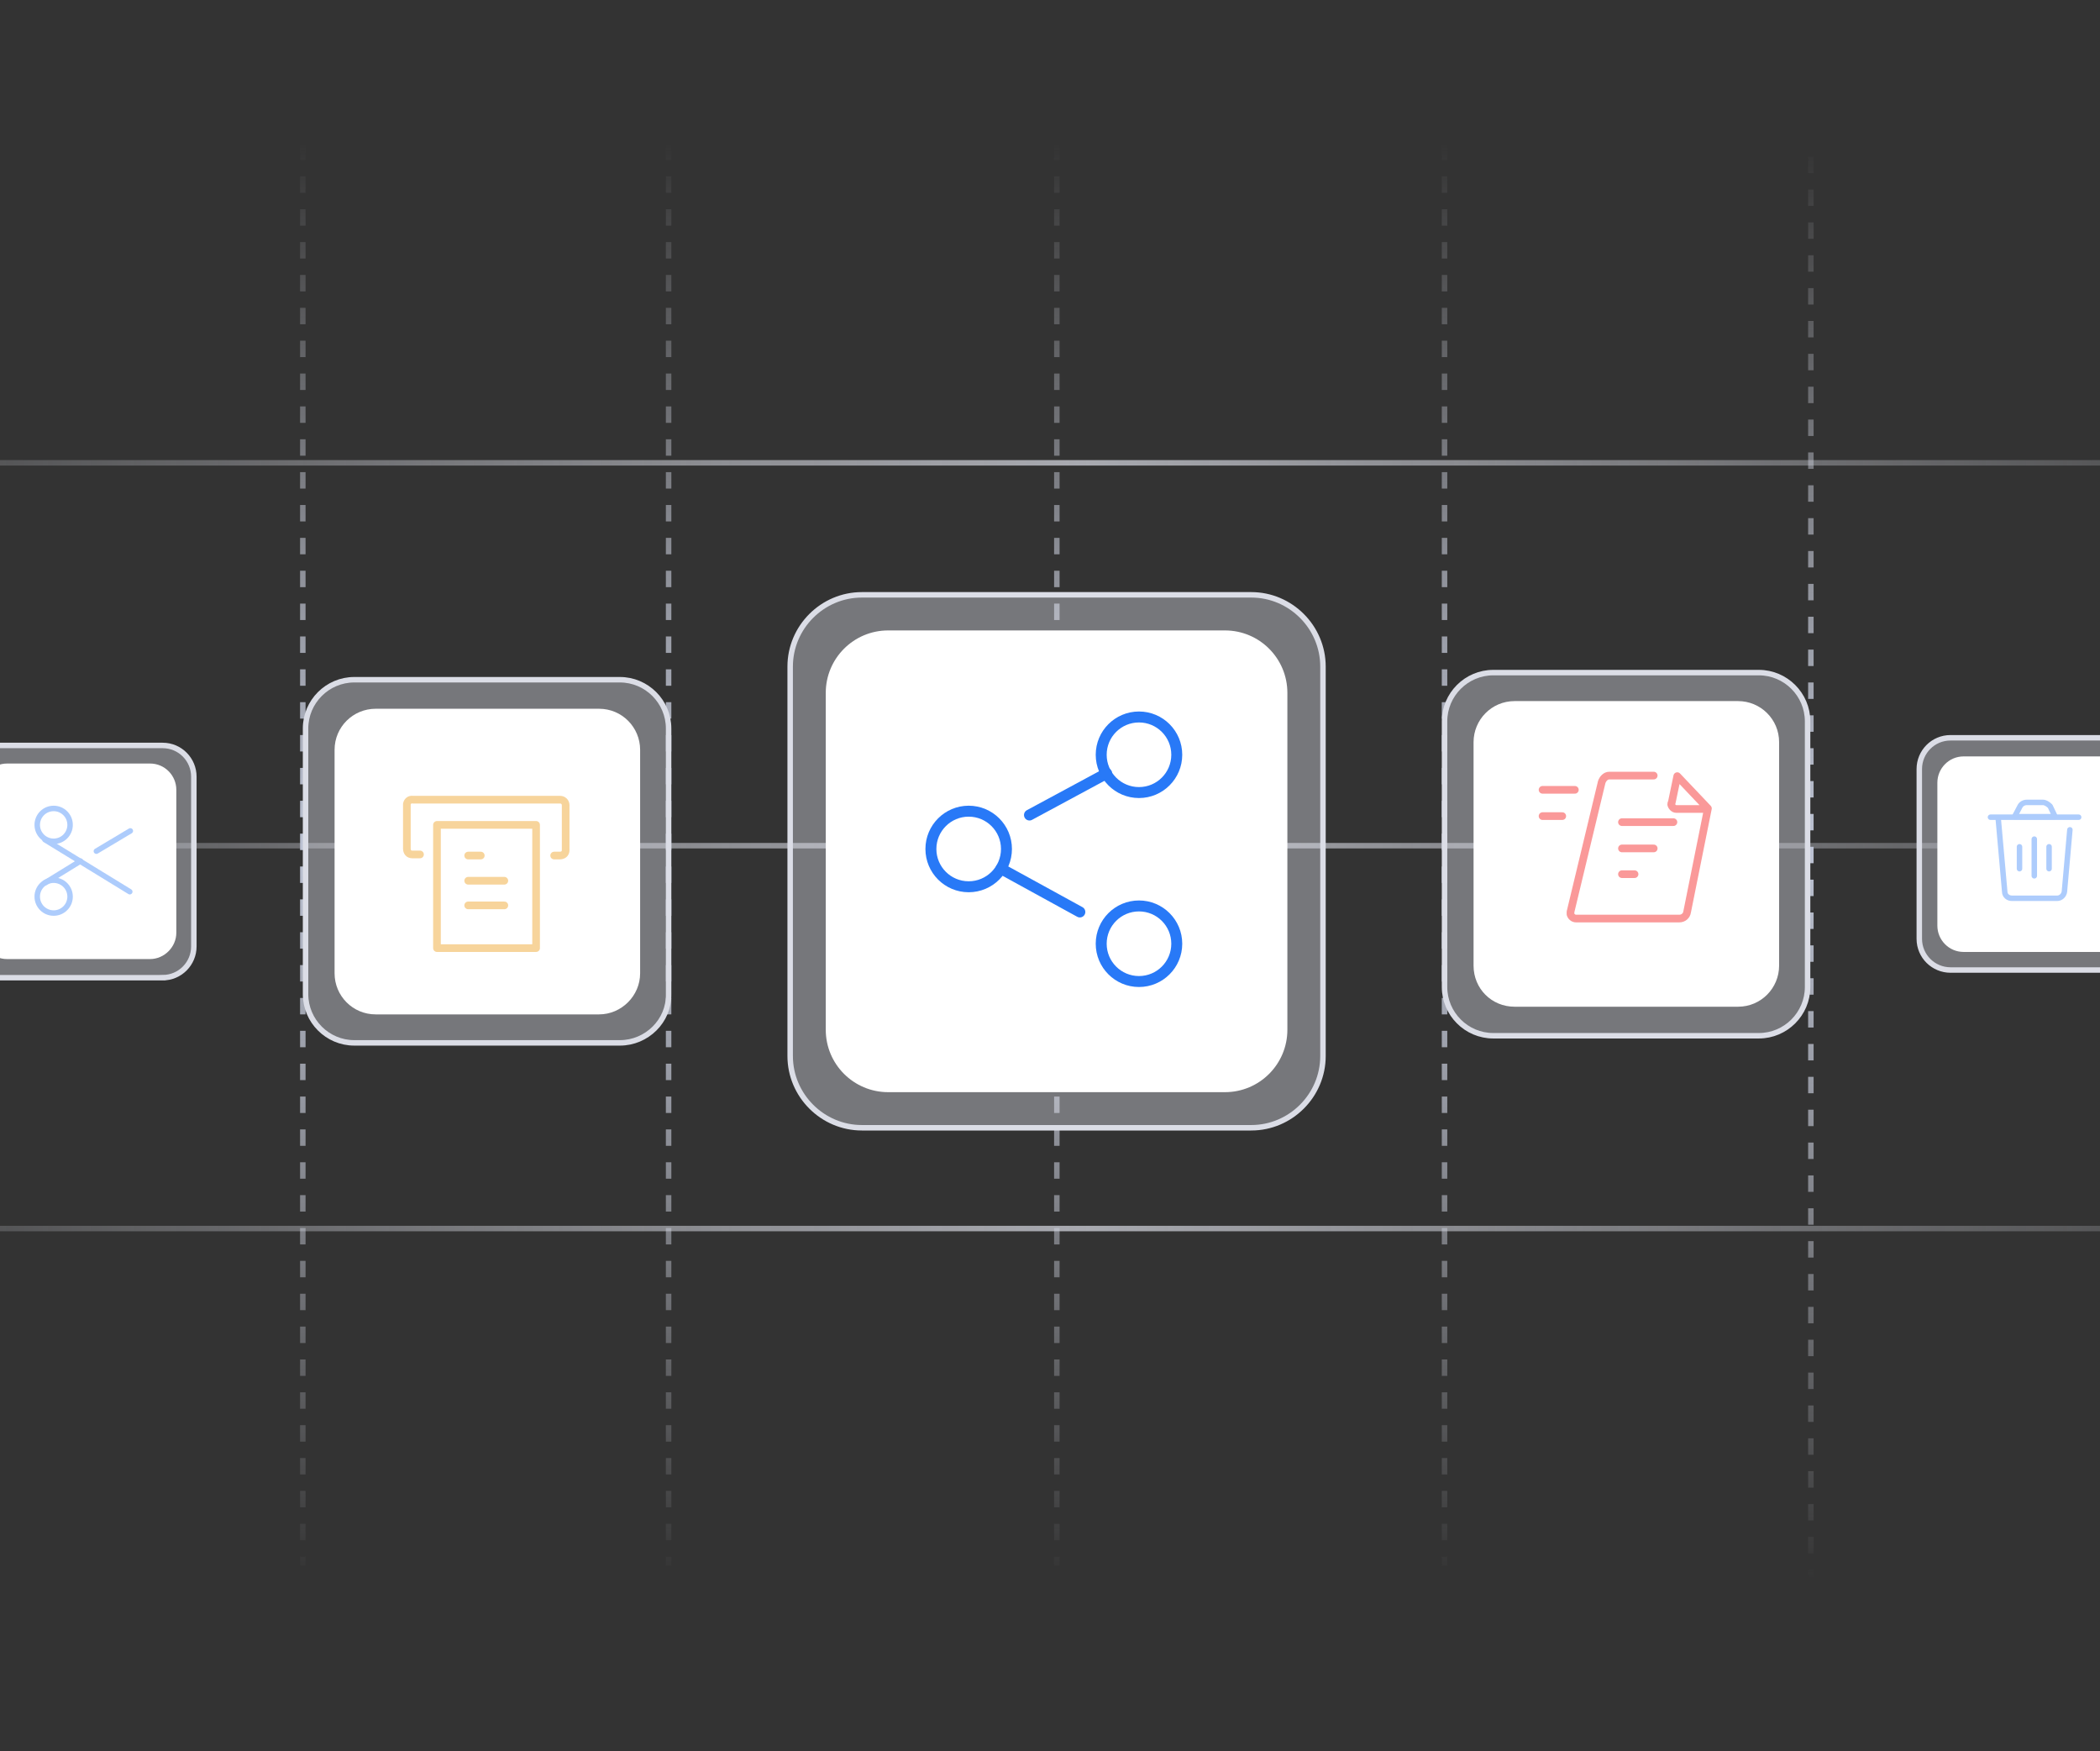 <?xml version="1.0" encoding="UTF-8"?>
<svg id="_图层_1" data-name="图层 1" xmlns="http://www.w3.org/2000/svg" xmlns:xlink="http://www.w3.org/1999/xlink" viewBox="0 0 383.5 319.7">
  <rect x="0" y="0" width="383.5" height="319.7" fill="#333333" stroke="none"/>
  <defs>
    <style>
      .cls-1, .cls-2, .cls-3, .cls-4, .cls-5 {
        fill: none;
      }

      .cls-2 {
        stroke: #f42a2a;
      }

      .cls-2, .cls-3 {
        stroke-width: 1.4px;
      }

      .cls-2, .cls-3, .cls-4, .cls-5 {
        stroke-linecap: round;
        stroke-linejoin: round;
      }

      .cls-3 {
        stroke: #efa52e;
      }

      .cls-4, .cls-5 {
        stroke: #2879f7;
      }

      .cls-6 {
        clip-path: url(#clippath);
      }

      .cls-7 {
        fill: #fff;
      }

      .cls-8 {
        fill: url(#_未命名的渐变_40);
      }

      .cls-9 {
        fill: url(#_未命名的渐变_39);
      }

      .cls-10 {
        fill: url(#_未命名的渐变_38);
      }

      .cls-11 {
        fill: url(#_未命名的渐变_53);
      }

      .cls-12 {
        clip-path: url(#clippath-1);
      }

      .cls-5 {
        stroke-width: 2px;
      }

      .cls-13 {
        fill: url(#_未命名的渐变_47);
      }

      .cls-13, .cls-14, .cls-15, .cls-16, .cls-17 {
        stroke: #dbdde6;
        stroke-miterlimit: 10;
      }

      .cls-14 {
        fill: url(#_未命名的渐变_48);
      }

      .cls-15 {
        fill: url(#_未命名的渐变_46);
      }

      .cls-16 {
        fill: url(#_未命名的渐变_50);
      }

      .cls-17 {
        fill: url(#_未命名的渐变_49);
      }

      .cls-18 {
        opacity: .38;
      }

      .cls-19 {
        opacity: .48;
      }
    </style>
    <clipPath id="clippath">
      <rect class="cls-1" width="383.5" height="319.7"/>
    </clipPath>
    <linearGradient id="_未命名的渐变_38" data-name="未命名的渐变 38" x1="-1.3" y1="237.5" x2="387.2" y2="237.5" gradientTransform="translate(0 322) scale(1 -1)" gradientUnits="userSpaceOnUse">
      <stop offset="0" stop-color="#dcdee7" stop-opacity=".2"/>
      <stop offset=".51" stop-color="#dbdde6" stop-opacity=".7"/>
      <stop offset="1" stop-color="#dcdee7" stop-opacity=".2"/>
    </linearGradient>
    <linearGradient id="_未命名的渐变_39" data-name="未命名的渐变 39" x1="-1.3" y1="167.6" x2="387.2" y2="167.6" gradientTransform="translate(0 322) scale(1 -1)" gradientUnits="userSpaceOnUse">
      <stop offset="0" stop-color="#dcdee7" stop-opacity=".2"/>
      <stop offset=".51" stop-color="#dbdde6" stop-opacity=".7"/>
      <stop offset="1" stop-color="#dcdee7" stop-opacity=".2"/>
    </linearGradient>
    <linearGradient id="_未命名的渐变_40" data-name="未命名的渐变 40" x1="-1.3" y1="97.7" x2="387.2" y2="97.7" gradientTransform="translate(0 322) scale(1 -1)" gradientUnits="userSpaceOnUse">
      <stop offset="0" stop-color="#dcdee7" stop-opacity=".2"/>
      <stop offset=".51" stop-color="#dbdde6" stop-opacity=".7"/>
      <stop offset="1" stop-color="#dcdee7" stop-opacity=".2"/>
    </linearGradient>
    <linearGradient id="_未命名的渐变_53" data-name="未命名的渐变 53" x1="193" y1="288.3" x2="193" y2="26.2" gradientUnits="userSpaceOnUse">
      <stop offset="0" stop-color="#dcdee7" stop-opacity="0"/>
      <stop offset=".51" stop-color="#bcc2d3"/>
      <stop offset="1" stop-color="#dcdee7" stop-opacity="0"/>
    </linearGradient>
    <clipPath id="clippath-1">
      <rect class="cls-1" width="383.5" height="319.7"/>
    </clipPath>
    <linearGradient id="_未命名的渐变_46" data-name="未命名的渐变 46" x1="55.8" y1="164.75" x2="122.1" y2="164.75" gradientTransform="translate(0 322) scale(1 -1)" gradientUnits="userSpaceOnUse">
      <stop offset="0" stop-color="#dbdde6" stop-opacity=".4"/>
      <stop offset=".09" stop-color="#dbdde6" stop-opacity=".4"/>
      <stop offset="1" stop-color="#dbdde6" stop-opacity=".4"/>
    </linearGradient>
    <linearGradient id="_未命名的渐变_47" data-name="未命名的渐变 47" x1="-7" y1="164.7" x2="35.4" y2="164.7" gradientTransform="translate(0 322) scale(1 -1)" gradientUnits="userSpaceOnUse">
      <stop offset="0" stop-color="#dbdde6" stop-opacity=".4"/>
      <stop offset=".09" stop-color="#dbdde6" stop-opacity=".4"/>
      <stop offset="1" stop-color="#dbdde6" stop-opacity=".4"/>
    </linearGradient>
    <linearGradient id="_未命名的渐变_48" data-name="未命名的渐变 48" x1="-2518.43" y1="166.05" x2="-2452.13" y2="166.05" gradientTransform="translate(-2188.33 322) rotate(-180)" gradientUnits="userSpaceOnUse">
      <stop offset="0" stop-color="#dbdde6" stop-opacity=".4"/>
      <stop offset=".09" stop-color="#dbdde6" stop-opacity=".4"/>
      <stop offset="1" stop-color="#dbdde6" stop-opacity=".4"/>
    </linearGradient>
    <linearGradient id="_未命名的渐变_49" data-name="未命名的渐变 49" x1="-2581.23" y1="166.1" x2="-2538.83" y2="166.1" gradientTransform="translate(-2188.33 322) rotate(-180)" gradientUnits="userSpaceOnUse">
      <stop offset="0" stop-color="#dbdde6" stop-opacity=".4"/>
      <stop offset=".09" stop-color="#dbdde6" stop-opacity=".4"/>
      <stop offset="1" stop-color="#dbdde6" stop-opacity=".4"/>
    </linearGradient>
    <linearGradient id="_未命名的渐变_50" data-name="未命名的渐变 50" x1="144.3" y1="164.75" x2="241.6" y2="164.75" gradientTransform="translate(0 322) scale(1 -1)" gradientUnits="userSpaceOnUse">
      <stop offset="0" stop-color="#dbdde6" stop-opacity=".4"/>
      <stop offset=".09" stop-color="#dbdde6" stop-opacity=".4"/>
      <stop offset="1" stop-color="#dbdde6" stop-opacity=".4"/>
    </linearGradient>
  </defs>
  <g>
    <path class="cls-1" d="M163.45,278.3c0,.78,.41,1.51,1.09,1.9l2.5,1.45v-10.88l14.25-8.34-3.63-2.14-14.22,8.34v9.66Z"/>
    <path class="cls-1" d="M186.12,265.23h0l-2.56-1.47c-.59-.37-1.33-.37-1.92,0l-13.15,7.69h0v10.06c.02,.62,.34,1.18,.87,1.5l2.72,1.6v-11.01l11.31-6.8h0v12.06c0,.92-.5,1.76-1.29,2.23l-8.1,4.68c-.8,.45-1.78,.45-2.57,0l-8.16-4.71c-.79-.46-1.28-1.3-1.29-2.21v-9.39c0-.92,.48-1.77,1.27-2.23l8.36-5.02,4.64-2.72-2.09-1.23c-.9-.52-2-.52-2.9,0l-11.55,6.67c-.9,.51-1.45,1.47-1.45,2.5v13.34c0,1.03,.55,1.99,1.45,2.5l11.55,6.67c.9,.53,2.01,.53,2.9,0l11.55-6.67c.89-.52,1.45-1.47,1.45-2.5v-13.27c.09-.89-.31-1.76-1.05-2.27Z"/>
    <path class="cls-1" d="M211.97,267.1c-.79-.59-1.68-1.02-2.63-1.27-1.14-.3-2.32-.45-3.5-.44h-9.39v18.29h3.77v-5.44h5.62c1.18,.02,2.36-.13,3.5-.44,.95-.24,1.84-.67,2.63-1.25,.7-.53,1.27-1.22,1.65-2.01,.41-.86,.61-1.79,.6-2.74,.02-.93-.18-1.86-.58-2.7-.38-.8-.96-1.49-1.67-2.01Zm-2.94,8.07c-.88,.77-2.03,1.16-3.19,1.09h-5.62v-8.88h5.62c2.6,.22,4.54,2.51,4.31,5.12-.08,.99-.48,1.93-1.12,2.68Z"/>
    <path class="cls-1" d="M219.03,264.89c-.54-.03-1.07,.19-1.43,.6-.34,.37-.53,.86-.53,1.36,0,.51,.19,1,.53,1.38,.37,.4,.89,.61,1.43,.58,.53,.02,1.05-.19,1.41-.58,.35-.37,.55-.87,.54-1.38,0-.51-.19-1-.54-1.36-.36-.4-.88-.62-1.41-.6Z"/>
    <rect class="cls-1" x="217.19" y="270.38" width="3.66" height="13.31"/>
    <path class="cls-1" d="M237.21,271.45c-1.66-1.01-3.59-1.48-5.53-1.34h-7.05v13.58h3.63v-11.75h3.39c.98-.06,1.94,.23,2.72,.82,.69,.72,1.04,1.71,.94,2.7v8.23h3.63v-8.23c.11-1.54-.53-3.03-1.72-4.01Z"/>
    <path class="cls-1" d="M246.55,270.58c-.92,.28-1.77,.74-2.52,1.34-.68,.55-1.23,1.25-1.6,2.05-.75,1.7-.75,3.63,0,5.33,.37,.8,.92,1.51,1.6,2.07,.75,.59,1.61,1.04,2.52,1.32,1.06,.32,2.17,.48,3.28,.47h3.26v.27c.09,1.03-.3,2.05-1.05,2.76-.86,.65-1.92,.97-2.99,.89-.78,0-1.56-.11-2.3-.34-.71-.22-1.39-.55-2.01-.96l-.91,1.56c.4,.28,.82,.52,1.27,.71,.46,.2,.93,.36,1.41,.49,.48,.12,.96,.22,1.45,.29,.45,.03,.89,.03,1.34,0,1.1,.02,2.19-.11,3.25-.4,.84-.21,1.63-.59,2.32-1.12,.61-.48,1.1-1.1,1.41-1.81,.31-.7,.47-1.46,.45-2.23v-13.15h-6.91c-1.11-.01-2.22,.15-3.28,.47Zm6.55,10.75h-3.26c-1.11,.06-2.2-.36-2.97-1.16-.81-1.03-1.2-2.32-1.07-3.63-.08-1.25,.3-2.48,1.07-3.46,.78-.8,1.86-1.22,2.97-1.16h3.26v9.41Z"/>
    <path class="cls-1" d="M272.24,274.15c1.01-.29,1.91-.87,2.59-1.67,.55-.81,.83-1.78,.8-2.76,0-.64-.18-1.26-.51-1.81-.37-.63-.89-1.16-1.52-1.54-.78-.48-1.64-.83-2.54-1.03-1.15-.26-2.33-.38-3.52-.36-1.56-.02-3.11,.23-4.59,.74-1.24,.43-2.4,1.08-3.41,1.92l1.16,1.58c.9-.81,1.96-1.42,3.1-1.81,1.17-.38,2.4-.56,3.63-.54,1.05-.06,2.1,.22,2.99,.78,.72,.53,1.14,1.37,1.12,2.27,0,2.27-1.25,3.39-3.79,3.39h-4.82v1.96h5.44c1.09-.08,2.17,.22,3.06,.85,.67,.62,1.03,1.5,.98,2.41,.02,1.02-.43,1.98-1.23,2.61-1.17,.8-2.58,1.17-3.99,1.05-1.24,0-2.46-.2-3.63-.62-1.17-.45-2.24-1.13-3.15-1.99l-1.31,1.56c1.06,.96,2.29,1.7,3.63,2.19,1.51,.56,3.11,.83,4.71,.82,1.36,.02,2.72-.12,4.04-.42,.99-.23,1.94-.62,2.81-1.14,.68-.42,1.24-1.01,1.63-1.7,.35-.64,.53-1.36,.53-2.09,.05-1.12-.36-2.22-1.12-3.05-.86-.81-1.94-1.37-3.1-1.6Z"/>
    <path class="cls-1" d="M284.03,281.73l6.65-5.02c.53-.4,1.03-.8,1.52-1.23,.48-.41,.91-.87,1.29-1.38,.38-.52,.68-1.08,.91-1.69,.23-.68,.34-1.39,.33-2.1,0-.74-.16-1.48-.49-2.14-.35-.68-.87-1.27-1.5-1.7-.76-.52-1.62-.9-2.52-1.11-1.19-.29-2.41-.43-3.63-.4-1.56-.02-3.11,.23-4.59,.74-1.28,.44-2.47,1.11-3.5,1.99l1.16,1.58c.9-.81,1.96-1.42,3.1-1.81,1.17-.38,2.4-.56,3.63-.54,1.16-.09,2.32,.26,3.23,1,.73,.69,1.13,1.66,1.07,2.67,.01,.81-.25,1.6-.74,2.25-.5,.66-1.12,1.22-1.81,1.67l-9.39,7.25v2.09h16.19v-2.1h-10.9Z"/>
  </g>
  <g>
    <g class="cls-6">
      <g>
        <g>
          <rect class="cls-10" x="-1.3" y="84" width="388.5" height="1"/>
          <rect class="cls-9" x="-1.3" y="153.9" width="388.5" height="1"/>
          <rect class="cls-8" x="-1.3" y="223.8" width="388.5" height="1"/>
        </g>
        <path class="cls-11" d="M264.3,285.9h-1v-1.7h1v1.7Zm0-4.7h-1v-3h1v3Zm0-6h-1v-3h1v3Zm0-6h-1v-3h1v3Zm0-6h-1v-3h1v3Zm0-6h-1v-3h1v3Zm0-6h-1v-3h1v3Zm0-6h-1v-3h1v3Zm0-6h-1v-3h1v3Zm0-6h-1v-3h1v3Zm0-6h-1v-3h1v3Zm0-6h-1v-3h1v3Zm0-6h-1v-3h1v3Zm0-6h-1v-3h1v3Zm0-6h-1v-3h1v3Zm0-6h-1v-3h1v3Zm0-6h-1v-3h1v3Zm0-6h-1v-3h1v3Zm0-6h-1v-3h1v3Zm0-6h-1v-3h1v3Zm0-6h-1v-3h1v3Zm0-6h-1v-3h1v3Zm0-6h-1v-3h1v3Zm0-6h-1v-3h1v3Zm0-6h-1v-3h1v3Zm0-6h-1v-3h1v3Zm0-6h-1v-3h1v3Zm0-6h-1v-3h1v3Zm0-6h-1v-3h1v3Zm0-6h-1v-3h1v3Zm0-6h-1v-3h1v3Zm0-6h-1v-3h1v3Zm0-6h-1v-3h1v3Zm0-6h-1v-3h1v3Zm0-6h-1v-3h1v3Zm0-6h-1v-3h1v3Zm0-6h-1v-3h1v3Zm0-6h-1v-3h1v3Zm0-6h-1v-3h1v3Zm0-6h-1v-3h1v3Zm0-6h-1v-3h1v3Zm0-6h-1v-3h1v3Zm0-6h-1v-3h1v3Zm0-6h-1v-3h1v3Zm66.9,259.1h-1v-1.7h1v1.7Zm0-4.7h-1v-3h1v3Zm0-6h-1v-3h1v3Zm0-6h-1v-3h1v3Zm0-6h-1v-3h1v3Zm0-6h-1v-3h1v3Zm0-6h-1v-3h1v3Zm0-6h-1v-3h1v3Zm0-6h-1v-3h1v3Zm0-6h-1v-3h1v3Zm0-6h-1v-3h1v3Zm0-6h-1v-3h1v3Zm0-6h-1v-3h1v3Zm0-6h-1v-3h1v3Zm0-6h-1v-3h1v3Zm0-6h-1v-3h1v3Zm0-6h-1v-3h1v3Zm0-6h-1v-3h1v3Zm0-6h-1v-3h1v3Zm0-6h-1v-3h1v3Zm0-6h-1v-3h1v3Zm0-6h-1v-3h1v3Zm0-6h-1v-3h1v3Zm0-6h-1v-3h1v3Zm0-6h-1v-3h1v3Zm0-6h-1v-3h1v3Zm0-6h-1v-3h1v3Zm0-6h-1v-3h1v3Zm0-6h-1v-3h1v3Zm0-6h-1v-3h1v3Zm0-6h-1v-3h1v3Zm0-6h-1v-3h1v3Zm0-6h-1v-3h1v3Zm0-6h-1v-3h1v3Zm0-6h-1v-3h1v3Zm0-6h-1v-3h1v3Zm0-6h-1v-3h1v3Zm0-6h-1v-3h1v3Zm0-6h-1v-3h1v3Zm0-6h-1v-3h1v3Zm0-6h-1v-3h1v3Zm0-6h-1v-3h1v3Zm0-6h-1v-3h1v3Zm0-6h-1v-3h1v3Zm-137.7,254.3h-1v-1.7h1v1.7Zm0-4.7h-1v-3h1v3Zm0-6h-1v-3h1v3Zm0-6h-1v-3h1v3Zm0-6h-1v-3h1v3Zm0-6h-1v-3h1v3Zm0-6h-1v-3h1v3Zm0-6h-1v-3h1v3Zm0-6h-1v-3h1v3Zm0-6h-1v-3h1v3Zm0-6h-1v-3h1v3Zm0-6h-1v-3h1v3Zm0-6h-1v-3h1v3Zm0-6h-1v-3h1v3Zm0-6h-1v-3h1v3Zm0-6h-1v-3h1v3Zm0-6h-1v-3h1v3Zm0-6h-1v-3h1v3Zm0-6h-1v-3h1v3Zm0-6h-1v-3h1v3Zm0-6h-1v-3h1v3Zm0-6h-1v-3h1v3Zm0-6h-1v-3h1v3Zm0-6h-1v-3h1v3Zm0-6h-1v-3h1v3Zm0-6h-1v-3h1v3Zm0-6h-1v-3h1v3Zm0-6h-1v-3h1v3Zm0-6h-1v-3h1v3Zm0-6h-1v-3h1v3Zm0-6h-1v-3h1v3Zm0-6h-1v-3h1v3Zm0-6h-1v-3h1v3Zm0-6h-1v-3h1v3Zm0-6h-1v-3h1v3Zm0-6h-1v-3h1v3Zm0-6h-1v-3h1v3Zm0-6h-1v-3h1v3Zm0-6h-1v-3h1v3Zm0-6h-1v-3h1v3Zm0-6h-1v-3h1v3Zm0-6h-1v-3h1v3Zm0-6h-1v-3h1v3Zm0-6h-1v-3h1v3ZM122.6,285.9h-1v-1.7h1v1.7Zm0-4.7h-1v-3h1v3Zm0-6h-1v-3h1v3Zm0-6h-1v-3h1v3Zm0-6h-1v-3h1v3Zm0-6h-1v-3h1v3Zm0-6h-1v-3h1v3Zm0-6h-1v-3h1v3Zm0-6h-1v-3h1v3Zm0-6h-1v-3h1v3Zm0-6h-1v-3h1v3Zm0-6h-1v-3h1v3Zm0-6h-1v-3h1v3Zm0-6h-1v-3h1v3Zm0-6h-1v-3h1v3Zm0-6h-1v-3h1v3Zm0-6h-1v-3h1v3Zm0-6h-1v-3h1v3Zm0-6h-1v-3h1v3Zm0-6h-1v-3h1v3Zm0-6h-1v-3h1v3Zm0-6h-1v-3h1v3Zm0-6h-1v-3h1v3Zm0-6h-1v-3h1v3Zm0-6h-1v-3h1v3Zm0-6h-1v-3h1v3Zm0-6h-1v-3h1v3Zm0-6h-1v-3h1v3Zm0-6h-1v-3h1v3Zm0-6h-1v-3h1v3Zm0-6h-1v-3h1v3Zm0-6h-1v-3h1v3Zm0-6h-1v-3h1v3Zm0-6h-1v-3h1v3Zm0-6h-1v-3h1v3Zm0-6h-1v-3h1v3Zm0-6h-1v-3h1v3Zm0-6h-1v-3h1v3Zm0-6h-1v-3h1v3Zm0-6h-1v-3h1v3Zm0-6h-1v-3h1v3Zm0-6h-1v-3h1v3Zm0-6h-1v-3h1v3Zm0-6h-1v-3h1v3ZM55.8,285.9h-1v-1.7h1v1.7Zm0-4.7h-1v-3h1v3Zm0-6h-1v-3h1v3Zm0-6h-1v-3h1v3Zm0-6h-1v-3h1v3Zm0-6h-1v-3h1v3Zm0-6h-1v-3h1v3Zm0-6h-1v-3h1v3Zm0-6h-1v-3h1v3Zm0-6h-1v-3h1v3Zm0-6h-1v-3h1v3Zm0-6h-1v-3h1v3Zm0-6h-1v-3h1v3Zm0-6h-1v-3h1v3Zm0-6h-1v-3h1v3Zm0-6h-1v-3h1v3Zm0-6h-1v-3h1v3Zm0-6h-1v-3h1v3Zm0-6h-1v-3h1v3Zm0-6h-1v-3h1v3Zm0-6h-1v-3h1v3Zm0-6h-1v-3h1v3Zm0-6h-1v-3h1v3Zm0-6h-1v-3h1v3Zm0-6h-1v-3h1v3Zm0-6h-1v-3h1v3Zm0-6h-1v-3h1v3Zm0-6h-1v-3h1v3Zm0-6h-1v-3h1v3Zm0-6h-1v-3h1v3Zm0-6h-1v-3h1v3Zm0-6h-1v-3h1v3Zm0-6h-1v-3h1v3Zm0-6h-1v-3h1v3Zm0-6h-1v-3h1v3Zm0-6h-1v-3h1v3Zm0-6h-1v-3h1v3Zm0-6h-1v-3h1v3Zm0-6h-1v-3h1v3Zm0-6h-1v-3h1v3Zm0-6h-1v-3h1v3Zm0-6h-1v-3h1v3Zm0-6h-1v-3h1v3Zm0-6h-1v-3h1v3Z"/>
      </g>
    </g>
    <g class="cls-12">
      <g>
        <g>
          <path class="cls-15" d="M113.2,190.4h-48.5c-4.9,0-8.9-4-8.9-8.9v-48.5c0-4.9,4-8.9,8.9-8.9h48.5c4.9,0,8.9,4,8.9,8.9v48.5c.1,4.9-4,8.9-8.9,8.9Z"/>
          <path class="cls-13" d="M29.7,178.5H-1.3c-3.2,0-5.7-2.6-5.7-5.7v-31c0-3.2,2.6-5.7,5.7-5.7H29.7c3.2,0,5.7,2.6,5.7,5.7v31c0,3.1-2.5,5.7-5.7,5.7Z"/>
        </g>
        <g>
          <path class="cls-14" d="M272.7,189.1h48.5c4.9,0,8.9-4,8.9-8.9v-48.5c0-4.9-4-8.9-8.9-8.9h-48.5c-4.9,0-8.9,4-8.9,8.9v48.5c0,4.9,4,8.9,8.9,8.9Z"/>
          <path class="cls-17" d="M356.2,177.1h31c3.2,0,5.7-2.6,5.7-5.7v-31c0-3.2-2.6-5.7-5.7-5.7h-31c-3.2,0-5.7,2.6-5.7,5.7v31c0,3.2,2.6,5.7,5.7,5.7Z"/>
        </g>
        <path class="cls-16" d="M228.5,205.9h-71.1c-7.2,0-13.1-5.9-13.1-13.1V121.7c0-7.2,5.9-13.1,13.1-13.1h71.1c7.2,0,13.1,5.9,13.1,13.1v71.1c0,7.2-5.9,13.1-13.1,13.1Z"/>
        <g>
          <path class="cls-7" d="M223.7,199.4h-61.5c-6.3,0-11.4-5.1-11.4-11.4v-61.5c0-6.3,5.1-11.4,11.4-11.4h61.5c6.3,0,11.4,5.1,11.4,11.4v61.5c0,6.3-5.1,11.4-11.4,11.4Z"/>
          <path class="cls-7" d="M109.4,185.2h-40.8c-4.2,0-7.5-3.4-7.5-7.5v-40.8c0-4.2,3.4-7.5,7.5-7.5h40.8c4.2,0,7.5,3.4,7.5,7.5v40.8c0,4.1-3.4,7.5-7.5,7.5Z"/>
          <path class="cls-7" d="M27.4,175.1H1.3c-2.7,0-4.8-2.2-4.8-4.8v-26.1c0-2.7,2.2-4.8,4.8-4.8H27.4c2.7,0,4.8,2.2,4.8,4.8v26.1c0,2.6-2.2,4.8-4.8,4.8Z"/>
          <path class="cls-7" d="M276.6,183.8h40.8c4.2,0,7.5-3.4,7.5-7.5v-40.8c0-4.2-3.4-7.5-7.5-7.5h-40.8c-4.2,0-7.5,3.4-7.5,7.5v40.8c0,4.2,3.3,7.5,7.5,7.5Z"/>
          <path class="cls-7" d="M358.6,173.8h26.1c2.7,0,4.8-2.2,4.8-4.8v-26.1c0-2.7-2.2-4.8-4.8-4.8h-26.1c-2.7,0-4.8,2.2-4.8,4.8v26.1c0,2.6,2.1,4.8,4.8,4.8Z"/>
        </g>
        <g class="cls-18">
          <circle class="cls-4" cx="9.8" cy="150.6" r="3"/>
          <line class="cls-4" x1="8.2" y1="153.3" x2="23.7" y2="162.8"/>
          <circle class="cls-4" cx="9.8" cy="163.7" r="3"/>
          <line class="cls-4" x1="17.6" y1="155.4" x2="23.8" y2="151.7"/>
          <line class="cls-4" x1="8.2" y1="161.2" x2="14.7" y2="157.2"/>
        </g>
        <g class="cls-19">
          <polygon class="cls-3" points="97.9 150.6 97.9 173.1 79.8 173.1 79.8 150.6 97.9 150.6"/>
          <line class="cls-3" x1="92.1" y1="165.3" x2="85.5" y2="165.3"/>
          <line class="cls-3" x1="92.1" y1="160.8" x2="85.5" y2="160.8"/>
          <path class="cls-3" d="M101.2,156.2h1c.6,0,1.1-.3,1.1-1h0v-8.2c0-.6-.5-1-1-1h-26.9c-.6-.1-1,.3-1.1,.8v.2h0v7.9c0,.6,.3,1.1,1,1.1h1.4"/>
          <line class="cls-3" x1="87.8" y1="156.2" x2="85.5" y2="156.2"/>
        </g>
        <g>
          <line class="cls-5" x1="182.8" y1="158.6" x2="197.2" y2="166.5"/>
          <line class="cls-5" x1="202.1" y1="141.2" x2="188" y2="148.8"/>
          <circle class="cls-5" cx="208" cy="137.8" r="6.9"/>
          <circle class="cls-5" cx="176.9" cy="155" r="6.9"/>
          <circle class="cls-5" cx="208" cy="172.3" r="6.9"/>
        </g>
        <g class="cls-19">
          <line class="cls-2" x1="305.6" y1="150.1" x2="296.2" y2="150.1"/>
          <line class="cls-2" x1="302" y1="154.9" x2="296.2" y2="154.9"/>
          <line class="cls-2" x1="298.5" y1="159.6" x2="296.2" y2="159.6"/>
          <line class="cls-2" x1="287.6" y1="144.2" x2="281.7" y2="144.2"/>
          <line class="cls-2" x1="285.3" y1="149" x2="281.7" y2="149"/>
          <path class="cls-2" d="M311.3,147.7h-5.2c-.4,0-.8-.4-.9-.8,0-.1,0-.3,.1-.4l1-4.8,5.6,5.9-3.8,18.9c-.1,.7-.7,1.2-1.4,1.2h-18.9c-.5,0-.9-.4-1-.8v-.4l5.7-23.7c.2-.6,.7-1.2,1.4-1.2h8.1"/>
        </g>
        <g class="cls-18">
          <path class="cls-4" d="M378,151.5l-1,11.3c-.1,.7-.7,1.2-1.3,1.2h-8.3c-.7,0-1.3-.5-1.3-1.2l-1.2-13.5"/>
          <line class="cls-4" x1="363.5" y1="149.2" x2="379.6" y2="149.2"/>
          <path class="cls-4" d="M373.1,146.5h-3c-.5,0-1,.3-1.2,.7l-1,1.9h7.4l-.9-1.9c-.4-.4-.9-.7-1.3-.7Z"/>
          <line class="cls-4" x1="371.5" y1="153.2" x2="371.5" y2="159.9"/>
          <line class="cls-4" x1="374.2" y1="154.6" x2="374.2" y2="158.6"/>
          <line class="cls-4" x1="368.8" y1="154.6" x2="368.8" y2="158.6"/>
        </g>
      </g>
    </g>
  </g>
</svg>